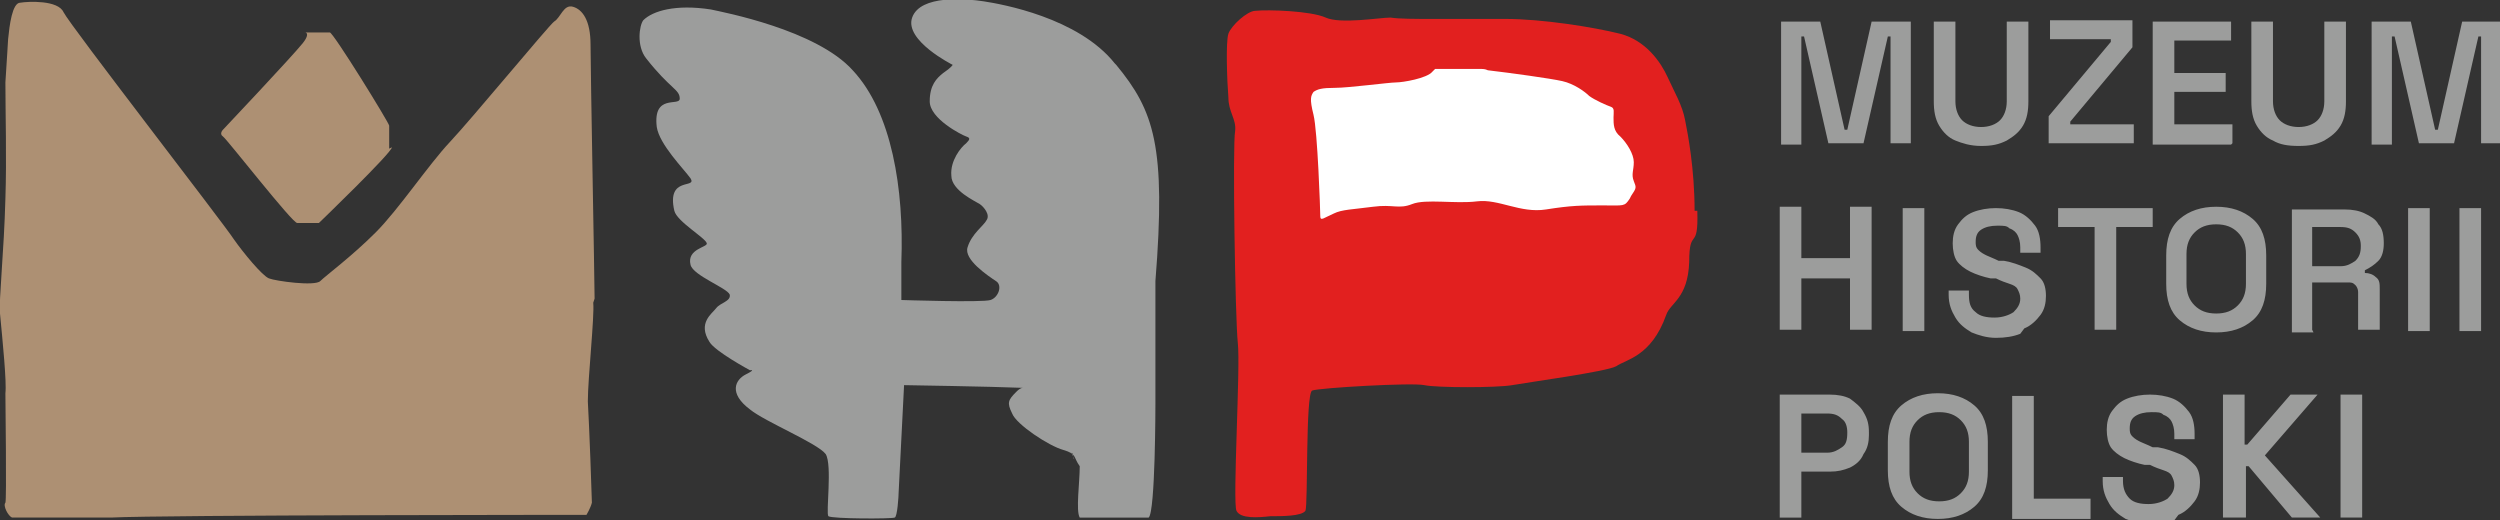 <?xml version="1.0" encoding="UTF-8"?>
<svg xmlns="http://www.w3.org/2000/svg" version="1.1" viewBox="0 0 185 38.5" width="185" height="38.5">
  <rect x="0" y="0" width="185" height="38.5" fill="#333333" stroke="none"/>
  <defs>
    <style>
      .cls-1 {
        fill: #e2201f;
      }

      .cls-2 {
        fill: #fff;
      }

      .cls-3 {
        fill: #ad9073;
      }

      .cls-4 {
        fill: #9c9d9c;
      }
    </style>
  </defs>
  <!-- Generator: Adobe Illustrator 28.7.0, SVG Export Plug-In . SVG Version: 1.2.0 Build 55)  -->
  <g>
    <g id="Layer_1">
      <path class="cls-4" d="M174.8,29.2h-1.6v9.1h1.6v-9.1ZM166.2,38.3v-3.8h.2l3.2,3.8h2.1l-4.1-4.6,3.9-4.5h-2l-3.2,3.7h-.2v-3.7h-1.6v9.1h1.6ZM161.2,38.1c.5-.2.9-.6,1.2-1,.3-.4.4-.9.4-1.4s-.1-1-.4-1.3c-.3-.3-.6-.6-1.1-.8-.5-.2-1-.4-1.6-.5h-.4c-.4-.2-.7-.3-.9-.4-.2-.1-.4-.2-.6-.4s-.2-.4-.2-.6c0-.4.1-.7.4-.9.3-.2.7-.3,1.2-.3s.7,0,.9.2c.3.1.5.3.6.5.1.2.2.5.2.9v.4h1.5v-.4c0-.6-.1-1.2-.4-1.6-.3-.4-.7-.8-1.2-1-.5-.2-1.1-.3-1.7-.3s-1.2.1-1.7.3c-.5.2-.8.5-1.1.9-.3.4-.4.9-.4,1.4s.1,1,.3,1.3.6.6,1,.8c.4.2,1,.4,1.5.5h.4c.4.2.7.3,1,.4.3.1.5.2.6.4.1.2.2.4.2.7,0,.4-.2.7-.5,1-.3.2-.8.4-1.4.4s-1.1-.1-1.4-.4-.5-.7-.5-1.3v-.3h-1.5v.3c0,.7.2,1.2.5,1.7.3.5.7.8,1.2,1.1.5.2,1.1.4,1.8.4s1.3-.1,1.8-.3M154.7,38.3v-1.4h-4.2v-7.6h-1.6v9.1h5.8ZM141.9,36.5c-.4-.4-.6-.9-.6-1.6v-2.2c0-.7.2-1.2.6-1.6.4-.4.9-.6,1.6-.6s1.2.2,1.6.6c.4.4.6.9.6,1.6v2.2c0,.7-.2,1.2-.6,1.6-.4.4-.9.6-1.6.6s-1.2-.2-1.6-.6M146.1,37.5c.7-.6,1-1.5,1-2.7v-2.1c0-1.2-.3-2.1-1-2.7s-1.6-.9-2.7-.9-2,.3-2.7.9-1,1.5-1,2.7v2.1c0,1.2.3,2.1,1,2.7.7.6,1.6.9,2.7.9s2-.3,2.7-.9M133.3,30.6h1.9c.5,0,.8.1,1.1.4.3.2.4.6.4,1h0c0,.6-.1.9-.4,1.1-.3.2-.6.4-1.1.4h-1.9v-2.8ZM133.3,38.3v-3.4h2.1c.6,0,1-.1,1.5-.3.4-.2.8-.5,1-1,.3-.4.4-.9.4-1.4v-.2c0-.6-.1-1-.4-1.5-.2-.4-.6-.7-1-1-.4-.2-.9-.3-1.5-.3h-3.7v9.1h1.6Z"/>
      <path class="cls-4" d="M183.6,15.4h-1.6v9.1h1.6v-9.1ZM179.8,15.4h-1.6v9.1h1.6v-9.1ZM171.1,16.8h2.1c.5,0,.8.1,1.1.4s.4.6.4,1h0c0,.5-.1.8-.4,1.1-.3.2-.6.4-1.1.4h-2.1v-2.7ZM171.1,24.4v-3.5h2.6c.3,0,.4,0,.6.2.1.1.2.3.2.5v2.8h1.6v-3c0-.4,0-.7-.3-.9-.2-.2-.5-.3-.8-.3v-.2c.4-.2.7-.4,1-.7.3-.3.4-.8.4-1.3h0c0-.6-.1-1.1-.4-1.4-.2-.4-.6-.6-1-.8-.4-.2-.9-.3-1.5-.3h-3.9v9.1h1.6ZM162.4,22.6c-.4-.4-.6-.9-.6-1.6v-2.2c0-.7.2-1.2.6-1.6.4-.4.9-.6,1.6-.6s1.2.2,1.6.6c.4.4.6.9.6,1.6v2.2c0,.7-.2,1.2-.6,1.6-.4.4-.9.6-1.6.6s-1.2-.2-1.6-.6M166.7,23.7c.7-.6,1-1.5,1-2.7v-2.1c0-1.2-.3-2.1-1-2.7-.7-.6-1.6-.9-2.7-.9s-2,.3-2.7.9-1,1.5-1,2.7v2.1c0,1.2.3,2.1,1,2.7.7.6,1.6.9,2.7.9s2-.3,2.7-.9M156.6,24.4v-7.6h2.7v-1.4h-7v1.4h2.7v7.6h1.6ZM149.8,24.3c.5-.2.9-.6,1.2-1,.3-.4.4-.9.4-1.4s-.1-1-.4-1.3c-.3-.3-.6-.6-1.1-.8-.5-.2-1-.4-1.6-.5h-.4c-.4-.2-.7-.3-.9-.4-.2-.1-.4-.2-.6-.4s-.2-.4-.2-.6c0-.4.1-.7.4-.9.3-.2.7-.3,1.2-.3s.7,0,.9.2c.3.1.5.3.6.5.1.2.2.5.2.9v.4h1.5v-.4c0-.6-.1-1.2-.4-1.6s-.7-.8-1.2-1c-.5-.2-1.1-.3-1.7-.3s-1.2.1-1.7.3c-.5.2-.8.5-1.1.9-.3.4-.4.9-.4,1.4s.1,1,.3,1.3c.2.3.6.6,1,.8.4.2,1,.4,1.5.5h.4c.4.2.7.3,1,.4.3.1.5.2.6.4.1.2.2.4.2.7,0,.4-.2.7-.5,1-.3.2-.8.4-1.4.4s-1.1-.1-1.4-.4c-.4-.3-.5-.7-.5-1.3v-.3h-1.5v.3c0,.7.2,1.2.5,1.7.3.5.7.8,1.2,1.1.5.2,1.1.4,1.8.4s1.3-.1,1.8-.3M142.4,15.4h-1.6v9.1h1.6v-9.1ZM133.3,24.4v-3.8h3.6v3.8h1.6v-9.1h-1.6v3.8h-3.6v-3.8h-1.6v9.1h1.6Z"/>
      <path class="cls-4" d="M177,10.6V2.7h.2l1.8,7.9h2.6l1.8-7.9h.2v7.9h1.5V1.6h-2.9l-1.8,8h-.2l-1.8-8h-2.9v9.1h1.5ZM172,10.4c.5-.3.9-.6,1.2-1.1s.4-1.1.4-1.8V1.6h-1.6v5.9c0,.6-.2,1.1-.5,1.4-.3.3-.8.5-1.4.5s-1.1-.2-1.4-.5c-.3-.3-.5-.8-.5-1.4V1.6h-1.6v5.9c0,.7.1,1.3.4,1.8s.7.9,1.2,1.1c.5.3,1.1.4,1.9.4s1.3-.1,1.9-.4M165.2,10.6v-1.4h-4.3v-2.4h3.8v-1.4h-3.8v-2.4h4.2v-1.4h-5.8v9.1h5.8ZM157.9,10.6v-1.4h-4.7v-.2l4.6-5.5v-2h-6.1v1.4h4.5v.2l-4.6,5.5v2h6.3ZM148.5,10.4c.5-.3.9-.6,1.2-1.1.3-.5.4-1.1.4-1.8V1.6h-1.6v5.9c0,.6-.2,1.1-.5,1.4-.3.3-.8.5-1.4.5s-1.1-.2-1.4-.5c-.3-.3-.5-.8-.5-1.4V1.6h-1.6v5.9c0,.7.1,1.3.4,1.8.3.5.7.9,1.2,1.1s1.1.4,1.9.4,1.3-.1,1.9-.4M133.3,10.6V2.7h.2l1.8,7.9h2.6l1.8-7.9h.2v7.9h1.5V1.6h-2.9l-1.8,8h-.2l-1.8-8h-2.9v9.1h1.5Z"/>
      <path class="cls-3" d="M28.8,11c0-.3,0-1.5,0-1.7,0-.2-4.2-7-4.4-6.9-.3,0-1.1,0-1.7,0-.5,0,.5-.2-.3.8-.8,1-5.9,6.4-5.9,6.4,0,0-.3.3,0,.5.3.2,5.2,6.5,5.5,6.4.3,0,1.6,0,1.6,0,0,0,5.4-5.2,5.4-5.6M44,22.1c0-1.1-.3-17-.3-18.8s-.6-2.6-1.3-2.8c-.7-.2-.9.8-1.4,1.1-.4.3-6.1,7.2-7.7,8.9-1.6,1.7-3.8,5-5.5,6.7-1.8,1.8-3.7,3.2-4.1,3.6-.4.4-3.3,0-3.8-.2-.5-.2-1.9-1.9-2.6-2.9-.7-1.1-12.1-15.8-12.6-16.8C4.3,0,2.1.1,1.5.2c-.6,0-.8,1.7-.9,2.7,0,.2-.1,1.5-.2,3.2,0,2.3.1,5.6,0,8.6-.1,3.9-.5,7.6-.4,8.5.2,2.1.5,5.1.4,5.9,0,.7.1,7.9,0,8.1-.2.2.2,1,.5,1.1,0,0,3.4,0,7.3,0,3.9-.2,35.2-.2,35.2-.2,0,0,.3-.5.4-.9,0-.4-.2-5.8-.3-7.5,0-1.7.5-6.3.4-7.3"/>
      <rect class="cls-2" x="97" y="4.9" width="24.3" height="14.4"/>
      <path class="cls-1" d="M120.6,14.7c-.4.6-.4.5-2,.5s-2.3,0-4.2.3c-1.9.3-3.5-.8-5.1-.6-1.6.2-3.8-.2-4.8.2-1,.4-1.4,0-2.9.2s-2.3.2-2.9.5c-.7.3-1,.6-1,.2s-.2-6.3-.5-7.5c-.3-1.2-.2-1.4,0-1.7.3-.2.6-.3,1.6-.3s4-.4,4.5-.4,2.3-.3,2.7-.8c0,0,.1-.1.2-.2h3.4c.1,0,.3,0,.5.1,1.7.2,4.6.6,5.5.8.9.2,1.7.8,2,1.1.4.3,1.3.7,1.6.8.3.1.2.4.2.8,0,.5,0,1,.5,1.4.5.5,1,1.3,1,1.9s-.2.9,0,1.4.2.5-.2,1.1M125.4,15.6c0-3.1-.5-5.7-.7-6.7-.2-1.1-.8-2.1-1.3-3.2s-1.6-2.7-3.5-3.2c-2-.5-5.8-1.1-8.5-1.1-.5,0-.8,0-1.1,0h0c0,0-4.4,0-4.4,0-1.1,0-2.4,0-3-.1-.8,0-3.7.5-4.8,0-1.1-.5-4.3-.6-5.2-.5-.6,0-1.8,1.1-2,1.7-.2.6-.1,3.5,0,4.7,0,1.1.6,1.6.5,2.5-.2.9,0,13.9.2,15.7.2,1.8-.4,11.8-.1,12.4.3.6,1.6.5,2.5.4.9,0,2.3,0,2.6-.4.2-.4,0-8.7.5-8.9.5-.2,7.4-.6,8.3-.4.9.2,5.4.2,6.5,0,1.1-.2,7-1,7.7-1.4.7-.5,2.6-.7,3.7-3.8.3-.9,1.6-1.2,1.7-3.9,0-2.7.7-.7.6-3.8"/>
      <path class="cls-4" d="M79.4,33.6s0,0,0,0c0,.1,0,.3.1.4l-.2-.5ZM82.5,4.7c-2.7-3.4-8.4-4.4-9.7-4.6-1.3-.2-4.7-.5-5.3,1.2-.6,1.7,3,3.5,3,3.5,0,0-.1.2-.7.6-.5.4-1,.9-1,2.1,0,1.3,2.4,2.5,2.7,2.6.3.1.3.2,0,.5-.4.3-1.2,1.3-1.1,2.4,0,1.1,1.8,1.9,2.1,2.1.3.2.8.8.5,1.2-.2.4-1.1,1-1.4,2-.3.9,1.5,2.1,2.1,2.5.5.3.2,1.2-.4,1.4-.6.2-6.6,0-6.6,0v-2.8c.2-5.4-.7-11.1-3.6-14.2-2.7-3-9.6-4.3-10.5-4.5-2.6-.4-4.3.1-5,.8-.3.4-.5,1.9.2,2.8,1.8,2.3,2.5,2.3,2.5,3,0,.6-2-.4-1.7,2.1.2,1.3,2,3.1,2.5,3.8.5.8-1.8-.2-1.2,2.4.2.8,2.3,2,2.4,2.4.1.3-1.5.4-1.2,1.6.2.8,2.7,1.7,2.9,2.2.1.5-.7.6-1,1s-1.4,1.1-.5,2.5c.4.7,3,2.1,3,2.1,0,0,.5-.1-.3.3-.8.4-1.3,1.4.3,2.6,1.1.9,5,2.5,5.6,3.3.5.8,0,4.4.2,4.6.3.2,4.7.2,4.9.1.2,0,.3-1.6.3-1.9l.4-7.9s6.4.1,8.8.2c-.2,0-.4.2-.5.3-.6.6-.7.8-.3,1.6.3.8,2.7,2.4,3.8,2.7,1,.3.7.5,1.2,1.2,0,1.2-.3,3.3,0,3.8h5.1c.5-.4.5-8.4.5-8.4,0,0,0-8.9,0-9.1.8-10-.1-12.6-2.9-16"/>
    </g>
  </g>
</svg>
